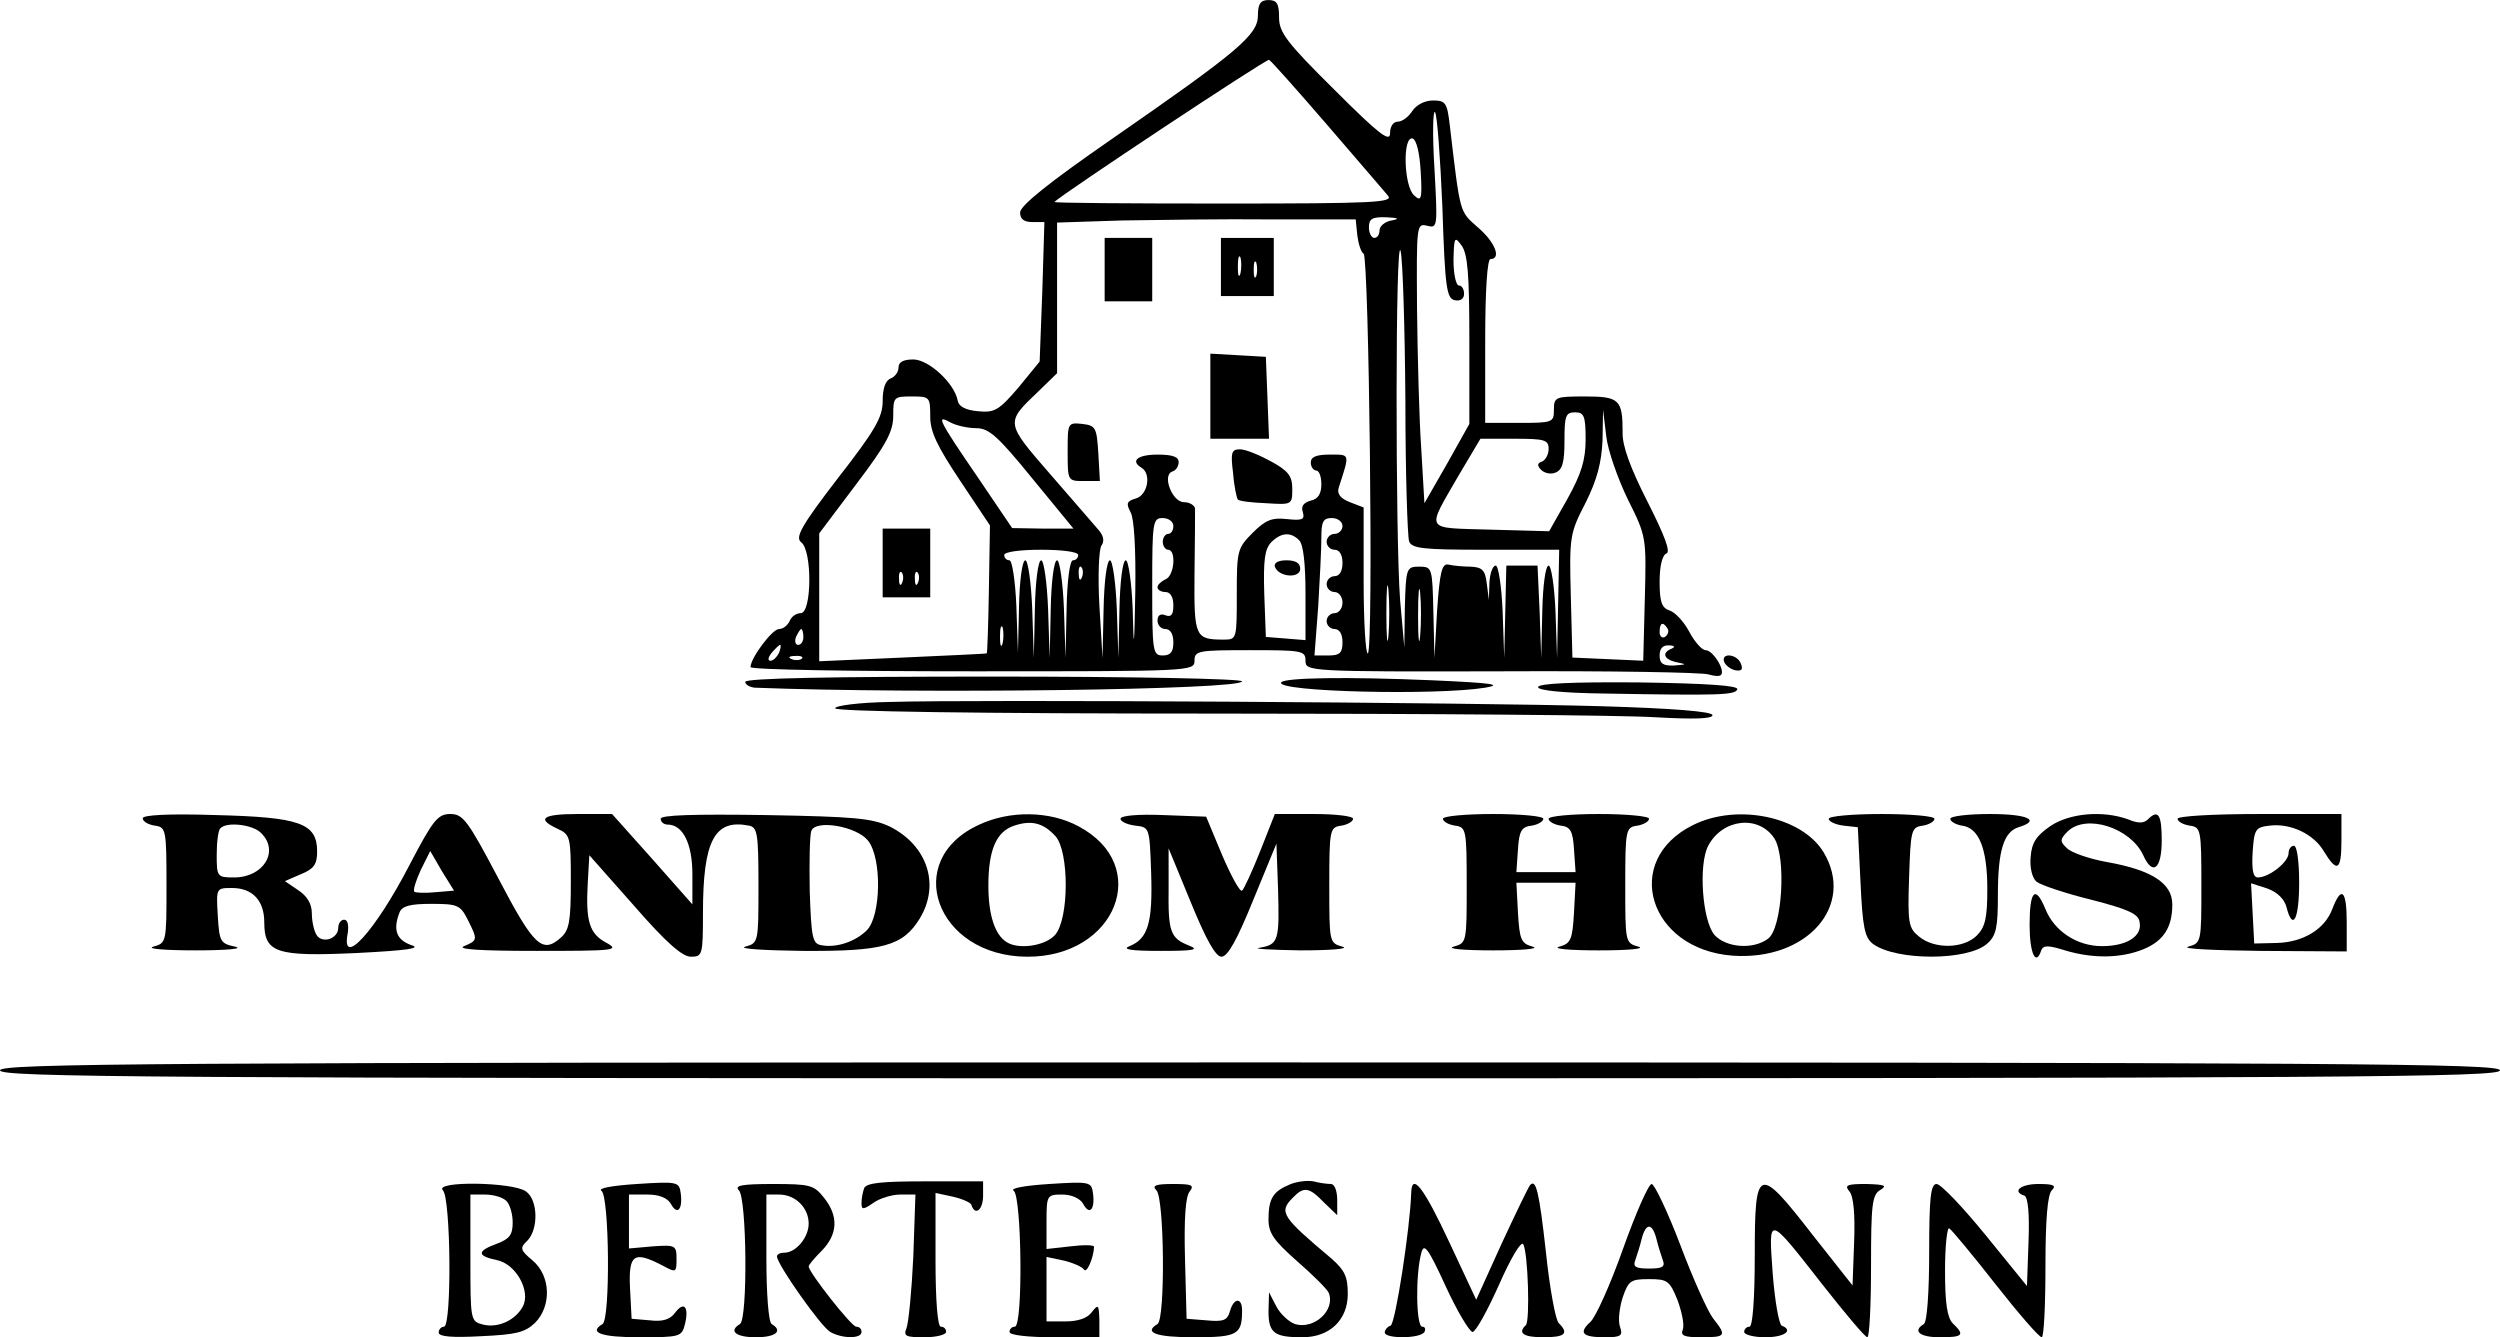 <?xml version="1.0" encoding="UTF-8" standalone="yes"?>
<svg version="1.0" xmlns="http://www.w3.org/2000/svg" width="472.31" height="252.653" viewBox="0 0 473 253" preserveAspectRatio="xMidYMid meet">
  <g transform="translate(0,253) scale(0.1,-0.1)" fill="#000000" stroke="none">
    <path d="M2380 2501 c0 -37 -37 -68 -278 -235 -117 -81 -172 -125 -172 -138 0
-12 7 -18 23 -18 l23 0 -4 -132 -5 -132 -40 -49 c-37 -43 -45 -48 -76 -45 -24
2 -37 9 -39 20 -6 33 -55 78 -84 78 -19 0 -28 -5 -28 -15 0 -9 -7 -18 -15 -21
-10 -4 -15 -19 -15 -43 0 -30 -14 -55 -85 -146 -70 -91 -81 -112 -69 -121 21
-16 20 -134 -1 -134 -9 0 -18 -7 -21 -15 -4 -8 -12 -15 -20 -15 -13 0 -54 -55
-54 -72 0 -5 189 -8 420 -8 413 0 420 0 420 20 0 19 7 20 105 20 99 0 105 -1
105 -20 0 -20 4 -21 373 -20 204 1 380 -2 390 -6 10 -3 20 -4 23 -1 9 8 -15
47 -29 47 -7 0 -21 16 -31 35 -10 19 -27 37 -37 40 -15 5 -19 16 -19 55 0 29
5 50 13 53 8 3 -3 33 -36 98 -32 63 -48 106 -47 131 0 62 -6 68 -71 68 -56 0
-59 -1 -59 -25 0 -24 -2 -25 -65 -25 l-65 0 0 155 c0 97 4 155 10 155 21 0 9
32 -24 60 -35 31 -33 24 -53 193 -5 43 -8 47 -32 47 -15 0 -31 -8 -39 -20 -7
-11 -19 -20 -27 -20 -9 0 -15 -9 -15 -22 0 -18 -21 -2 -105 82 -91 90 -105
109 -105 137 0 26 -4 33 -20 33 -15 0 -20 -7 -20 -29z m130 -206 c57 -66 109
-127 116 -135 11 -13 -24 -15 -311 -15 -178 0 -322 1 -320 3 13 14 401 271
406 269 3 -1 52 -56 109 -122z m219 -157 c5 -154 8 -173 24 -176 10 -2 17 3
17 12 0 9 -4 16 -10 16 -5 0 -10 21 -10 48 1 43 2 46 15 28 12 -16 15 -55 15
-179 l0 -159 -42 -75 -43 -75 -6 103 c-4 57 -7 177 -8 266 -1 157 -1 161 19
156 20 -5 20 -3 14 108 -4 63 -3 111 1 107 4 -4 10 -85 14 -180z m-41 67 c3
-52 1 -57 -12 -45 -20 16 -23 114 -3 108 7 -3 13 -27 15 -63z m-120 -120 c2
-16 7 -32 12 -35 10 -7 19 -749 8 -756 -4 -3 -8 58 -8 136 l0 140 -26 10 c-18
7 -25 16 -21 28 21 65 22 62 -17 62 -25 0 -36 -4 -36 -15 0 -8 5 -15 10 -15 6
0 10 -12 10 -26 0 -18 -6 -28 -20 -31 -14 -4 -19 -11 -15 -22 4 -14 -1 -16
-30 -13 -28 3 -40 -1 -65 -26 -29 -29 -30 -34 -30 -116 0 -84 0 -86 -24 -86
-55 0 -57 4 -56 124 1 61 1 117 1 124 -1 6 -10 12 -21 12 -22 0 -42 51 -22 58
7 2 12 10 12 18 0 10 -12 14 -40 14 -38 0 -52 -12 -30 -25 19 -12 11 -52 -11
-58 -17 -5 -19 -9 -10 -26 7 -12 10 -71 9 -148 -2 -114 -3 -118 -5 -35 -2 50
-8 92 -13 92 -6 0 -11 -41 -12 -92 l-2 -93 -3 93 c-2 50 -8 92 -13 92 -6 0
-11 -41 -12 -92 l-2 -93 -6 100 c-3 55 -1 106 4 113 6 8 4 19 -6 30 -8 9 -49
57 -91 105 -85 98 -85 97 -23 156 l36 35 0 143 0 142 123 4 c67 1 194 3 282 2
l160 0 3 -30z m65 28 c-13 -2 -23 -11 -23 -19 0 -8 -4 -14 -10 -14 -5 0 -10 9
-10 20 0 16 6 20 33 19 23 -1 26 -3 10 -6z m26 -340 c0 -138 4 -258 7 -267 5
-14 28 -16 145 -16 l139 0 -2 -102 -2 -103 -3 88 c-2 48 -8 87 -13 87 -6 0
-11 -39 -12 -87 l-2 -88 -3 88 -4 87 -29 0 -30 0 -2 -87 -2 -88 -3 88 c-2 48
-8 87 -13 87 -6 0 -11 -15 -12 -32 l-1 -33 -4 31 c-3 26 -9 31 -31 32 -15 0
-34 2 -42 4 -12 2 -16 -15 -21 -87 l-5 -90 -2 86 c-2 85 -2 87 -27 87 -24 0
-25 -3 -27 -77 l-1 -76 -8 90 c-9 119 -9 699 1 660 4 -16 8 -143 9 -282z
m-899 -31 c0 -29 13 -56 57 -122 l56 -84 -2 -121 c-1 -66 -3 -120 -4 -121 -1
-1 -73 -4 -159 -8 l-158 -7 0 121 0 121 70 93 c57 75 70 100 70 129 0 36 1 37
35 37 34 0 35 -1 35 -38z m1240 -43 c0 -39 -8 -65 -34 -112 l-35 -62 -111 3
c-127 4 -122 -5 -60 103 l41 69 64 0 c57 0 65 -2 65 -19 0 -11 -6 -21 -12 -24
-10 -3 -10 -8 -2 -16 6 -6 18 -9 27 -5 13 5 17 19 17 60 0 47 2 54 20 54 17 0
20 -7 20 -51z m80 -114 c35 -70 35 -71 32 -188 l-3 -117 -67 3 -67 3 -3 116
c-3 113 -2 119 28 177 22 44 30 76 32 118 l1 58 6 -50 c3 -27 22 -81 41 -120z
m-1233 135 c24 0 41 -15 106 -95 l78 -95 -58 0 -58 1 -65 96 c-76 111 -79 119
-52 104 11 -6 33 -11 49 -11z m373 -185 c0 -8 -4 -15 -10 -15 -5 0 -10 -7 -10
-15 0 -8 5 -15 10 -15 16 0 12 -50 -5 -56 -8 -4 -15 -10 -15 -15 0 -5 7 -9 15
-9 9 0 15 -9 15 -25 0 -18 -4 -23 -15 -19 -9 4 -15 0 -15 -10 0 -9 7 -16 15
-16 9 0 15 -9 15 -25 0 -18 -5 -25 -20 -25 -19 0 -20 7 -20 130 0 123 1 130
20 130 11 0 20 -7 20 -15z m320 0 c0 -8 -7 -15 -15 -15 -8 0 -15 -7 -15 -15 0
-8 7 -15 15 -15 9 0 15 -9 15 -25 0 -16 -6 -25 -15 -25 -8 0 -15 -7 -15 -15 0
-8 7 -15 15 -15 8 0 15 -9 15 -20 0 -11 -7 -20 -15 -20 -8 0 -15 -7 -15 -15 0
-8 7 -15 15 -15 9 0 15 -9 15 -25 0 -20 -5 -25 -26 -25 l-27 0 7 92 c3 50 6
108 6 130 0 31 3 38 20 38 11 0 20 -7 20 -15z m-82 -27 c8 -8 12 -45 12 -101
l0 -88 -37 3 -38 3 -3 81 c-2 65 1 85 13 98 19 19 37 20 53 4z m-418 -28 c0
-5 -4 -10 -10 -10 -6 0 -11 -39 -12 -92 l-2 -93 -3 93 c-2 50 -8 92 -13 92 -6
0 -11 -41 -12 -92 l-2 -93 -3 93 c-2 50 -8 92 -13 92 -6 0 -11 -41 -12 -92
l-2 -93 -3 93 c-2 50 -8 92 -13 92 -6 0 -11 -39 -12 -87 l-2 -88 -3 88 c-2 48
-8 87 -13 87 -6 0 -10 5 -10 10 0 6 30 10 70 10 40 0 70 -4 70 -10z m7 -42
c-3 -8 -6 -5 -6 6 -1 11 2 17 5 13 3 -3 4 -12 1 -19z m580 -110 c-2 -24 -4 -5
-4 42 0 47 2 66 4 43 2 -24 2 -62 0 -85z m60 0 c-2 -24 -4 -7 -4 37 0 44 2 63
4 43 2 -21 2 -57 0 -80z m-790 -15 c-3 -10 -5 -4 -5 12 0 17 2 24 5 18 2 -7 2
-21 0 -30z m1258 28 c3 -5 1 -12 -5 -16 -5 -3 -10 1 -10 9 0 18 6 21 15 7z
m-1635 -16 c0 -8 -4 -15 -10 -15 -5 0 -7 7 -4 15 4 8 8 15 10 15 2 0 4 -7 4
-15z m-46 -30 c-4 -8 -11 -15 -16 -15 -6 0 -5 6 2 15 7 8 14 15 16 15 2 0 1
-7 -2 -15z m1689 8 c-20 -8 -15 -21 10 -26 19 -4 18 -4 -5 -6 -22 -1 -28 4
-28 19 0 13 6 20 18 19 10 0 12 -3 5 -6z m-1646 -19 c-3 -3 -12 -4 -19 -1 -8
3 -5 6 6 6 11 1 17 -2 13 -5z"/>
    <path d="M2090 2020 l0 -60 45 0 45 0 0 60 0 60 -45 0 -45 0 0 -60z"/>
    <path d="M2310 2025 l0 -55 50 0 50 0 0 55 0 55 -50 0 -50 0 0 -55z m37 -12
c-3 -10 -5 -4 -5 12 0 17 2 24 5 18 2 -7 2 -21 0 -30z m30 -5 c-3 -7 -5 -2 -5
12 0 14 2 19 5 13 2 -7 2 -19 0 -25z"/>
    <path d="M2290 1781 l0 -81 55 0 56 0 -3 78 -3 77 -52 3 -53 3 0 -80z"/>
    <path d="M2020 1676 c0 -56 0 -56 31 -56 l30 0 -3 53 c-3 48 -5 52 -30 55 -28
3 -28 2 -28 -52z"/>
    <path d="M2333 1635 c2 -26 7 -48 9 -50 2 -3 27 -6 54 -7 48 -3 49 -3 49 27 0
24 -7 34 -40 52 -22 12 -48 23 -59 23 -16 0 -18 -6 -13 -45z"/>
    <path d="M1670 1465 l0 -65 45 0 45 0 0 65 0 65 -45 0 -45 0 0 -65z m37 -37
c-3 -8 -6 -5 -6 6 -1 11 2 17 5 13 3 -3 4 -12 1 -19z m30 0 c-3 -8 -6 -5 -6 6
-1 11 2 17 5 13 3 -3 4 -12 1 -19z"/>
    <path d="M2412 1458 c7 -20 48 -23 48 -4 0 11 -9 16 -26 16 -16 0 -24 -5 -22
-12z"/>
    <path d="M3262 1278 c3 -7 12 -14 21 -16 12 -2 15 1 11 12 -7 19 -38 22 -32 4z"/>
    <path d="M1410 1240 c0 -5 8 -10 18 -11 309 -12 922 -4 922 12 0 5 -211 9
-470 9 -307 0 -470 -3 -470 -10z"/>
    <path d="M2424 1239 c-11 -18 293 -25 386 -10 35 6 12 9 -100 14 -163 7 -280
5 -286 -4z"/>
    <path d="M2910 1230 c0 -6 45 -11 123 -12 223 -4 250 -3 254 8 2 7 -55 11
-187 13 -127 1 -190 -2 -190 -9z"/>
    <path d="M1683 1202 c-58 -1 -103 -7 -103 -12 0 -6 265 -10 723 -10 398 0 772
-3 830 -7 72 -4 107 -3 107 4 0 7 -76 13 -212 17 -237 7 -1186 13 -1345 8z"/>
    <path d="M270 982 c0 -6 10 -12 23 -14 21 -3 22 -7 22 -113 0 -108 0 -109 -25
-116 -14 -4 22 -7 80 -7 58 0 92 3 75 7 -28 6 -30 9 -33 59 -3 52 -3 52 27 52
39 0 61 -24 61 -65 0 -58 23 -65 175 -58 98 5 123 9 103 15 -28 10 -35 29 -22
62 5 12 20 16 60 16 49 0 55 -2 69 -30 19 -38 19 -39 -7 -50 -15 -6 31 -9 137
-9 147 0 158 1 133 15 -33 17 -40 41 -36 113 l3 53 85 -96 c60 -69 91 -96 107
-96 22 0 23 3 23 83 0 137 22 178 87 165 16 -3 18 -15 18 -113 0 -108 0 -109
-25 -116 -14 -4 35 -7 108 -8 152 -1 190 9 222 61 39 64 15 138 -56 174 -34
16 -66 19 -236 22 -137 2 -198 0 -198 -7 0 -6 6 -11 13 -11 29 0 47 -36 47
-94 l0 -57 -76 86 -76 85 -64 0 c-68 0 -80 -9 -39 -28 24 -11 25 -15 25 -100
0 -75 -3 -92 -19 -106 -35 -31 -51 -16 -118 112 -58 110 -67 122 -91 122 -24
0 -33 -12 -77 -96 -65 -126 -131 -198 -117 -129 2 15 0 25 -7 25 -6 0 -11 -7
-11 -15 0 -21 -30 -31 -41 -14 -5 8 -9 26 -9 41 0 18 -9 33 -26 44 l-25 17 30
13 c25 10 31 19 31 43 0 54 -33 65 -192 69 -90 3 -138 0 -138 -6z m224 -28
c35 -34 5 -84 -51 -84 -32 0 -33 1 -33 43 0 24 3 47 7 50 12 13 62 7 77 -9z
m1148 -14 c27 -33 25 -143 -2 -170 -22 -22 -59 -34 -87 -28 -16 3 -18 16 -21
102 -1 55 0 106 3 114 8 22 85 9 107 -18z m-819 -98 c-19 -2 -37 -1 -39 1 -3
3 3 21 12 41 l18 36 22 -38 23 -37 -36 -3z"/>
    <path d="M1853 970 c-148 -67 -82 -249 90 -250 169 -1 238 173 97 247 -54 29
-129 30 -187 3z m144 -22 c26 -29 26 -157 -1 -187 -19 -21 -70 -28 -92 -13
-22 14 -34 52 -34 106 0 68 15 103 49 114 33 11 55 5 78 -20z"/>
    <path d="M2120 981 c0 -5 12 -11 28 -13 27 -3 27 -3 30 -90 3 -94 -6 -124 -41
-138 -15 -6 2 -9 58 -9 63 0 75 2 55 10 -36 14 -40 26 -39 109 l0 75 42 -102
c29 -71 47 -103 58 -103 12 0 30 33 60 107 l44 107 3 -84 c3 -100 1 -107 -35
-113 -15 -2 19 -4 77 -5 58 0 94 3 80 7 -25 7 -25 8 -25 116 0 106 1 110 23
113 12 2 22 8 22 13 0 5 -33 9 -74 9 l-74 0 -28 -71 c-15 -38 -31 -72 -34 -74
-4 -3 -21 28 -38 68 l-30 72 -81 3 c-48 2 -81 -1 -81 -7z"/>
    <path d="M2730 981 c0 -5 10 -11 23 -13 21 -3 22 -7 22 -113 0 -108 0 -109
-25 -116 -14 -4 20 -7 75 -7 55 0 89 3 75 7 -22 6 -25 13 -28 64 l-3 57 56 0
56 0 -3 -57 c-3 -51 -6 -58 -28 -64 -14 -4 20 -7 75 -7 55 0 89 3 75 7 -25 7
-25 8 -25 116 0 106 1 110 23 113 12 2 22 8 22 13 0 5 -43 9 -95 9 -52 0 -95
-4 -95 -9 0 -5 10 -11 23 -13 18 -2 23 -10 25 -45 l3 -43 -56 0 -56 0 3 43 c2
35 7 43 26 45 12 2 22 8 22 13 0 5 -43 9 -95 9 -52 0 -95 -4 -95 -9z"/>
    <path d="M3203 969 c-135 -67 -84 -235 75 -247 141 -10 233 95 172 196 -41 67
-163 93 -247 51z m154 -25 c23 -36 15 -171 -12 -190 -28 -21 -79 -17 -101 7
-23 26 -31 133 -12 169 27 51 95 59 125 14z"/>
    <path d="M3460 981 c0 -5 12 -11 28 -13 l27 -3 5 -103 c4 -87 8 -106 24 -118
44 -32 180 -32 216 1 17 15 20 31 20 91 0 85 11 120 39 129 43 13 18 25 -54
25 -41 0 -75 -4 -75 -9 0 -5 10 -11 22 -13 32 -4 48 -43 48 -120 0 -55 -4 -72
-20 -88 -25 -25 -80 -26 -109 -2 -20 16 -22 25 -19 112 3 90 4 95 26 98 12 2
22 8 22 13 0 5 -45 9 -100 9 -55 0 -100 -4 -100 -9z"/>
    <path d="M3879 967 c-26 -18 -35 -31 -37 -58 -2 -21 3 -40 11 -47 7 -6 54 -22
103 -34 70 -18 90 -27 92 -42 6 -27 -24 -46 -71 -46 -47 0 -90 28 -107 70 -19
46 -30 36 -30 -30 0 -54 12 -79 22 -48 4 10 13 10 45 0 53 -16 106 -15 148 2
39 16 55 42 55 85 0 40 -39 65 -123 80 -34 6 -68 18 -76 26 -14 13 -14 17 1
32 35 34 119 7 143 -45 18 -40 35 -26 35 28 0 50 -7 59 -26 40 -8 -8 -19 -8
-38 0 -47 17 -110 12 -147 -13z"/>
    <path d="M4120 981 c0 -5 10 -11 23 -13 21 -3 22 -7 22 -113 0 -108 0 -109
-25 -116 -14 -4 48 -7 138 -8 l162 -1 0 55 c0 61 -10 70 -27 26 -14 -39 -56
-64 -106 -65 l-42 -1 -3 57 -3 57 31 -10 c19 -7 32 -20 36 -35 12 -47 24 -23
24 46 0 40 -4 70 -10 70 -5 0 -10 -6 -10 -14 0 -17 -37 -46 -58 -46 -9 0 -12
13 -10 48 3 43 5 47 32 50 40 5 84 -16 103 -49 25 -41 33 -36 33 21 l0 50
-155 0 c-89 0 -155 -4 -155 -9z"/>
    <path d="M0 505 c0 -13 269 -15 2365 -15 2096 0 2365 2 2365 15 0 13 -269 15
-2365 15 -2096 0 -2365 -2 -2365 -15z"/>
    <path d="M1205 290 c-46 -3 -75 -8 -67 -13 15 -10 17 -243 2 -252 -27 -16 -3
-25 70 -25 77 0 80 1 86 25 8 33 -2 44 -19 21 -9 -12 -23 -17 -47 -14 l-35 3
-3 58 c-3 64 7 71 61 43 26 -14 27 -14 27 12 0 26 -2 27 -45 24 l-45 -4 0 51
0 51 35 0 c22 0 37 -6 44 -17 12 -23 23 -12 19 19 -3 22 -5 23 -83 18z"/>
    <path d="M1635 282 c-3 -8 -5 -20 -5 -28 0 -13 3 -13 22 0 12 9 36 16 51 16
l29 0 -4 -117 c-3 -65 -9 -126 -13 -136 -6 -15 -1 -17 34 -17 23 0 41 5 41 10
0 6 -4 10 -10 10 -6 0 -10 49 -10 126 l0 127 33 -7 c17 -4 34 -11 35 -16 7
-21 22 -9 22 18 l0 27 -110 0 c-82 0 -111 -3 -115 -13z"/>
    <path d="M1985 290 c-46 -3 -75 -8 -67 -13 15 -10 18 -257 2 -257 -5 0 -10 -4
-10 -10 0 -6 35 -10 85 -10 l85 0 0 33 c-1 29 -2 30 -14 15 -8 -12 -27 -18
-50 -18 l-36 0 0 61 0 61 33 -7 c17 -4 35 -12 38 -17 5 -8 18 22 19 43 0 4
-20 4 -45 1 l-45 -5 0 52 c0 50 1 51 30 51 17 0 33 -7 39 -17 12 -23 23 -12
19 19 -3 22 -5 23 -83 18z"/>
    <path d="M2440 289 c-31 -13 -40 -26 -40 -66 0 -26 10 -40 54 -79 30 -26 57
-53 60 -60 13 -33 -28 -70 -64 -59 -11 4 -27 18 -35 33 l-14 27 -1 -36 c0 -41
11 -49 64 -49 52 0 86 33 86 82 0 33 -6 45 -31 67 -94 79 -100 88 -73 115 21
22 31 20 59 -9 l25 -24 0 29 c0 17 -5 30 -12 30 -7 0 -22 2 -33 5 -11 2 -31 0
-45 -6z"/>
    <path d="M838 278 c15 -15 17 -258 2 -258 -5 0 -10 -5 -10 -11 0 -8 26 -10 80
-7 66 3 83 7 102 25 32 32 30 89 -4 118 -24 20 -25 24 -10 38 21 22 20 77 -3
93 -25 18 -175 20 -157 2z m120 -20 c7 -7 12 -25 12 -41 0 -23 -6 -31 -30 -40
-38 -14 -38 -23 0 -31 36 -7 65 -59 49 -88 -14 -26 -47 -41 -75 -34 -24 6 -24
8 -24 126 l0 120 28 0 c15 0 33 -5 40 -12z"/>
    <path d="M1398 278 c15 -15 17 -244 2 -253 -22 -13 -8 -25 30 -25 38 0 52 12
30 25 -6 4 -10 57 -10 126 l0 119 24 0 c31 0 56 -25 56 -55 0 -26 -24 -55 -46
-55 -8 0 -14 -3 -14 -7 0 -15 84 -134 101 -143 23 -13 59 -13 59 0 0 6 -4 10
-10 10 -9 0 -90 103 -90 114 0 3 11 16 25 30 30 31 32 65 4 100 -19 24 -26 26
-97 26 -59 0 -73 -3 -64 -12z"/>
    <path d="M2188 278 c15 -15 17 -244 2 -253 -27 -16 -3 -25 69 -25 83 0 91 5
91 51 0 25 -16 24 -23 -2 -5 -17 -12 -20 -44 -17 l-38 3 -3 114 c-2 75 1 118
9 127 9 12 4 14 -32 14 -33 0 -40 -3 -31 -12z"/>
    <path d="M2670 273 c-2 -66 -30 -248 -39 -251 -6 -2 -11 -8 -11 -13 0 -12 67
-12 75 1 3 6 1 10 -4 10 -12 0 -13 99 -2 139 5 20 12 12 46 -62 22 -48 45 -86
51 -87 6 0 28 40 50 89 22 50 42 84 46 77 9 -16 13 -144 5 -153 -16 -15 -5
-23 33 -23 41 0 49 7 29 27 -6 6 -17 66 -24 133 -13 117 -19 140 -30 128 -3
-3 -27 -53 -54 -111 l-48 -106 -51 109 c-48 103 -71 133 -72 93z"/>
    <path d="M3071 168 c-24 -68 -52 -130 -62 -139 -23 -21 -15 -29 28 -29 30 0
34 3 28 20 -4 11 -1 36 5 55 11 32 15 35 50 35 35 0 39 -3 54 -40 8 -22 13
-46 10 -55 -5 -12 2 -15 35 -15 47 0 48 3 22 36 -10 13 -38 75 -62 139 -24 63
-49 115 -54 115 -6 0 -30 -55 -54 -122z m63 18 c3 -13 9 -31 12 -40 5 -13 -1
-16 -26 -16 -25 0 -31 3 -26 16 3 9 9 27 12 40 8 31 20 31 28 0z"/>
    <path d="M3320 155 c0 -83 -4 -135 -10 -135 -5 0 -10 -4 -10 -10 0 -5 18 -10
40 -10 36 0 54 13 31 22 -5 2 -13 46 -17 98 -8 113 -11 114 97 -24 41 -52 77
-95 82 -96 4 0 7 61 7 135 0 117 2 135 18 144 13 8 8 10 -27 11 -36 0 -42 -2
-32 -14 8 -9 11 -44 9 -96 l-3 -82 -75 95 c-104 134 -110 132 -110 -38z"/>
    <path d="M3650 161 c0 -76 -4 -132 -10 -136 -22 -13 -8 -25 30 -25 44 0 48 4
25 26 -11 11 -15 38 -15 100 0 47 4 83 8 80 4 -2 44 -50 87 -105 44 -56 83
-101 88 -101 4 0 7 60 7 133 0 90 4 137 12 145 9 9 4 12 -25 12 -34 0 -51 -14
-27 -22 7 -2 10 -35 8 -87 l-3 -84 -78 96 c-44 54 -85 97 -93 97 -11 0 -14
-25 -14 -129z"/>
  </g>
</svg>